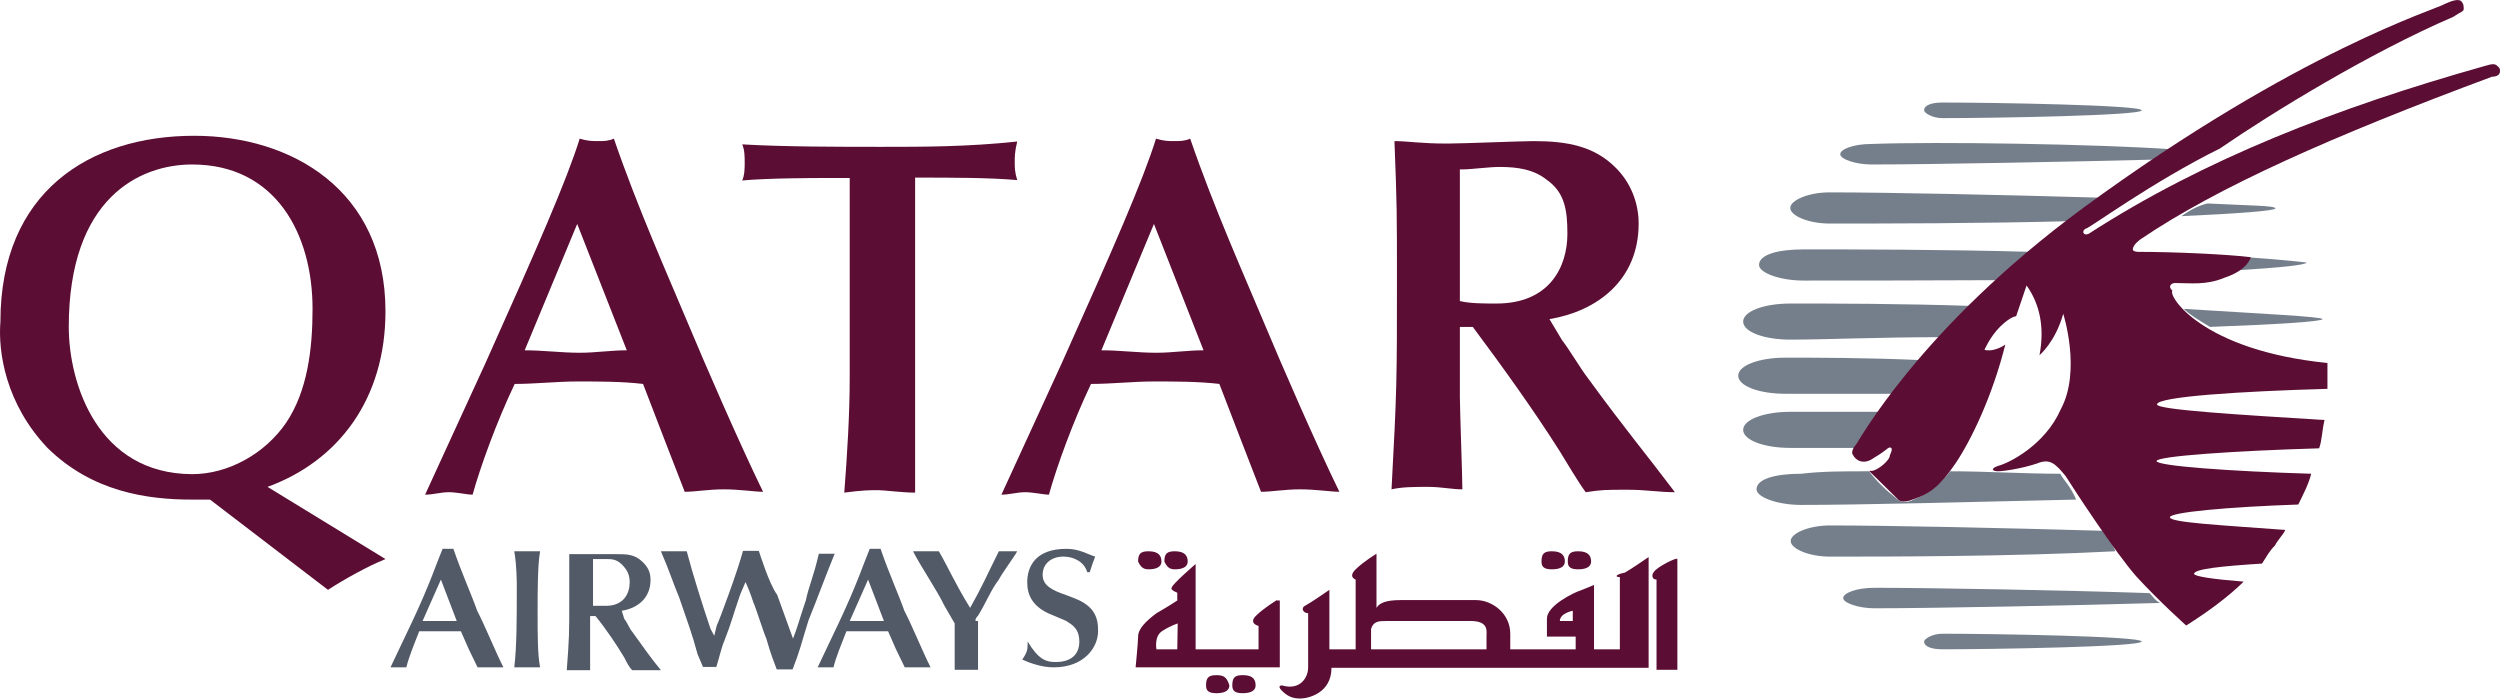 <svg width="136" height="38" viewBox="0 0 136 38" fill="none" xmlns="http://www.w3.org/2000/svg">
<g clip-path="url(#clip0_613_1993)">
<path d="M24.847 33.783C24.552 33.783 24.28 33.783 23.985 33.783C23.691 33.783 23.282 33.783 22.988 33.783L23.985 31.529L24.847 33.783ZM25.98 36.304C26.116 36.304 26.411 36.304 26.683 36.304C26.978 36.304 27.25 36.304 27.386 36.304C26.955 35.456 26.388 34.05 25.958 33.225C25.663 32.377 25.096 31.128 24.665 29.856C24.529 29.856 24.529 29.856 24.371 29.856C24.212 29.856 24.235 29.856 24.076 29.856C23.781 30.547 23.373 31.819 22.376 33.917L21.242 36.304C21.378 36.304 21.537 36.304 21.673 36.304C21.809 36.304 21.968 36.304 22.104 36.304C22.24 35.746 22.534 35.032 22.806 34.341C23.237 34.341 23.509 34.341 23.94 34.341C24.371 34.341 24.801 34.341 25.073 34.341L25.504 35.322L25.98 36.304Z" fill="#525A68"/>
<path d="M28.113 32.087C28.113 33.627 28.113 35.166 27.977 36.304C28.113 36.304 28.407 36.304 28.679 36.304C28.974 36.304 29.11 36.304 29.382 36.304C29.246 35.612 29.246 34.631 29.246 33.225C29.246 32.243 29.246 30.703 29.382 29.989C29.087 29.989 28.951 29.989 28.679 29.989C28.543 29.989 28.249 29.989 27.977 29.989C28.113 30.837 28.113 31.529 28.113 32.087Z" fill="#525A68"/>
<path d="M33.825 33.225C34.686 33.091 35.389 32.533 35.389 31.551C35.389 31.127 35.253 30.86 34.958 30.57C34.527 30.146 34.097 30.146 33.53 30.146C33.235 30.146 32.238 30.146 31.966 30.146C31.535 30.146 31.263 30.146 30.968 30.146C30.968 31.261 30.968 31.418 30.968 32.667C30.968 34.497 30.968 34.631 30.832 36.46C30.968 36.46 31.263 36.46 31.535 36.46C31.829 36.46 31.966 36.46 32.102 36.46C32.102 36.17 32.102 35.055 32.102 34.787V33.515H32.396C32.963 34.207 33.53 35.055 33.961 35.769C34.097 36.059 34.255 36.327 34.391 36.46C34.686 36.46 34.822 36.46 35.094 36.46C35.389 36.46 35.661 36.46 35.956 36.46C35.389 35.769 35.094 35.345 34.391 34.363C34.255 34.229 34.097 33.805 33.961 33.671L33.825 33.225ZM32.26 30.413C32.396 30.413 32.691 30.413 32.963 30.413C33.258 30.413 33.53 30.413 33.825 30.703C34.119 30.994 34.255 31.261 34.255 31.685C34.255 32.243 33.961 32.957 32.963 32.957C32.668 32.957 32.532 32.957 32.26 32.957V30.413Z" fill="#525A68"/>
<path d="M38.651 34.207C38.22 32.935 37.653 31.128 37.359 29.989C37.064 29.989 36.928 29.989 36.656 29.989C36.361 29.989 36.089 29.989 35.953 29.989C36.384 30.971 36.656 31.819 36.951 32.511C37.381 33.783 37.653 34.474 37.948 35.59L38.243 36.282C38.379 36.282 38.538 36.282 38.674 36.282C38.81 36.282 38.81 36.282 38.968 36.282C39.104 35.858 39.263 35.166 39.399 34.876C39.83 33.761 39.83 33.604 40.261 32.355L40.555 31.663C40.691 31.953 40.85 32.355 40.986 32.779C41.122 33.069 41.553 34.452 41.689 34.742C41.825 35.166 41.825 35.3 42.255 36.416C42.392 36.416 42.55 36.416 42.686 36.416C42.822 36.416 42.981 36.416 43.117 36.416C43.548 35.3 43.548 35.144 43.978 33.761C44.545 32.355 44.84 31.507 45.407 30.123C45.271 30.123 45.112 30.123 44.976 30.123C44.84 30.123 44.681 30.123 44.545 30.123C44.251 31.395 43.978 31.953 43.842 32.645C43.412 33.917 43.412 34.05 43.14 34.742C42.845 33.894 42.573 33.203 42.278 32.355C41.847 31.797 41.281 29.967 41.281 29.967C41.145 29.967 40.986 29.967 40.85 29.967C40.714 29.967 40.555 29.967 40.419 29.967C40.124 31.083 39.127 33.761 38.991 34.028L38.855 34.586L38.651 34.207Z" fill="#525A68"/>
<path d="M48.085 33.783C47.79 33.783 47.518 33.783 47.224 33.783C46.929 33.783 46.521 33.783 46.226 33.783L47.224 31.529L48.085 33.783ZM49.219 36.304C49.355 36.304 49.649 36.304 49.921 36.304C50.216 36.304 50.488 36.304 50.624 36.304C50.193 35.456 49.627 34.05 49.196 33.225C48.901 32.377 48.334 31.128 47.904 29.856C47.768 29.856 47.768 29.856 47.609 29.856C47.473 29.856 47.473 29.856 47.314 29.856C47.02 30.547 46.611 31.819 45.614 33.917L44.48 36.304C44.617 36.304 44.775 36.304 44.911 36.304C45.047 36.304 45.206 36.304 45.342 36.304C45.478 35.746 45.773 35.032 46.045 34.341C46.475 34.341 46.748 34.341 47.178 34.341C47.609 34.341 48.04 34.341 48.312 34.341L48.742 35.322L49.219 36.304Z" fill="#525A68"/>
<path d="M53.069 33.783C53.069 33.649 53.069 33.649 53.205 33.493C53.635 32.801 53.907 32.087 54.338 31.529C54.474 31.239 55.2 30.257 55.336 29.989C55.2 29.989 55.2 29.989 54.905 29.989C54.769 29.989 54.474 29.989 54.338 29.989C53.635 31.395 53.477 31.819 52.774 33.069C51.912 31.663 51.64 30.971 51.074 29.989C50.779 29.989 50.507 29.989 50.371 29.989C50.235 29.989 49.94 29.989 49.668 29.989C50.099 30.837 50.96 32.087 51.368 32.935L51.935 33.917C51.935 34.474 51.935 35.746 51.935 36.438C52.071 36.438 52.366 36.438 52.502 36.438C52.797 36.438 52.932 36.438 53.205 36.438C53.205 35.59 53.205 35.032 53.205 34.341V33.783H53.069Z" fill="#525A68"/>
<path d="M55.904 34.898C55.904 35.322 55.904 35.456 55.609 35.88C55.904 36.014 56.607 36.304 57.31 36.304C59.01 36.304 59.735 35.188 59.735 34.341C59.735 34.05 59.735 33.493 59.305 33.069C59.01 32.779 58.738 32.645 58.012 32.377C57.151 32.087 56.72 31.819 56.72 31.261C56.72 30.703 57.151 30.279 57.854 30.279C58.42 30.279 58.987 30.57 59.146 31.128H59.282C59.418 30.703 59.418 30.703 59.577 30.279C59.146 30.146 58.715 29.856 58.012 29.856C56.312 29.856 55.881 30.837 55.881 31.685C55.881 32.377 56.176 32.957 57.015 33.359C57.31 33.493 57.718 33.649 58.012 33.783C58.148 33.917 58.715 34.073 58.715 34.898C58.715 35.59 58.285 36.014 57.423 36.014C56.902 36.014 56.493 35.88 55.904 34.898Z" fill="#525A68"/>
<path d="M3.741 17.784C3.741 10.777 7.595 8.948 10.451 8.948C15.008 8.948 17.003 12.741 17.003 16.802C17.003 19.056 16.708 21.287 15.575 22.983C14.441 24.657 12.446 25.794 10.451 25.794C5.305 25.772 3.741 20.863 3.741 17.784ZM17.842 32.087C18.703 31.529 19.973 30.815 20.97 30.413L14.554 26.486C18.408 25.081 20.97 21.711 20.97 16.936C20.97 10.331 15.847 7.386 10.564 7.386C4.851 7.386 0.023 10.465 0.023 17.494C-0.113 19.167 0.317 21.979 2.584 24.366C5.01 26.754 8.003 27.178 10.428 27.178C10.723 27.178 10.995 27.178 11.426 27.178L17.842 32.087Z" fill="#5C0D34"/>
<path d="M34.097 19.056C33.236 19.056 32.397 19.19 31.536 19.19C30.538 19.19 29.541 19.056 28.543 19.056L31.4 12.183L34.097 19.056ZM37.249 26.754C37.815 26.754 38.541 26.62 39.38 26.62C40.218 26.62 41.08 26.754 41.511 26.754C40.218 24.099 38.382 19.881 37.385 17.494C36.387 15.106 34.687 11.313 33.395 7.542C33.1 7.676 32.828 7.676 32.533 7.676C32.239 7.676 31.966 7.676 31.536 7.542C30.833 9.796 29.246 13.433 26.412 19.747L23.125 26.91C23.556 26.91 23.986 26.776 24.417 26.776C24.848 26.776 25.415 26.91 25.709 26.91C26.14 25.37 27.002 22.983 27.999 20.886C29.133 20.886 30.289 20.752 31.422 20.752C32.556 20.752 33.848 20.752 34.982 20.886L36.115 23.831L37.249 26.754Z" fill="#5C0D34"/>
<path d="M49.783 12.741C49.783 11.625 49.783 10.644 49.783 9.662C51.778 9.662 53.773 9.662 55.337 9.796C55.202 9.372 55.202 9.104 55.202 8.814C55.202 8.524 55.202 8.256 55.337 7.698C52.64 7.988 50.214 7.988 47.924 7.988C45.793 7.988 42.642 7.988 40.375 7.854C40.511 8.145 40.511 8.546 40.511 8.836C40.511 9.126 40.511 9.528 40.375 9.818C41.803 9.684 44.501 9.684 44.796 9.684H46.224C46.224 10.8 46.224 11.782 46.224 12.763V20.484C46.224 22.581 46.088 24.701 45.929 26.799C46.927 26.665 47.358 26.665 47.788 26.665C48.083 26.665 49.081 26.799 49.783 26.799C49.783 26.107 49.783 25.125 49.783 23.005V12.741Z" fill="#5C0D34"/>
<path d="M65.472 19.056C64.61 19.056 63.771 19.19 62.91 19.19C61.913 19.19 60.915 19.056 59.917 19.056L62.774 12.183L65.472 19.056ZM68.6 26.754C69.167 26.754 69.892 26.62 70.731 26.62C71.57 26.62 72.431 26.754 72.862 26.754C71.57 24.099 69.734 19.881 68.736 17.494C67.739 15.106 66.038 11.313 64.746 7.542C64.452 7.676 64.18 7.676 63.885 7.676C63.59 7.676 63.318 7.676 62.887 7.542C62.184 9.796 60.598 13.433 57.764 19.747L54.477 26.91C54.907 26.91 55.338 26.776 55.769 26.776C56.2 26.776 56.766 26.91 57.061 26.91C57.492 25.37 58.353 22.983 59.351 20.886C60.484 20.886 61.64 20.752 62.774 20.752C63.907 20.752 65.2 20.752 66.333 20.886L67.467 23.831L68.6 26.754Z" fill="#5C0D34"/>
<path d="M84.291 17.36C86.853 16.936 89.143 15.262 89.143 12.161C89.143 11.045 88.712 9.907 87.851 9.082C86.717 7.966 85.289 7.676 83.43 7.676C82.727 7.676 79.576 7.81 78.714 7.81C77.286 7.81 76.583 7.676 75.858 7.676C75.994 11.179 75.994 11.603 75.994 15.262C75.994 20.596 75.994 21.153 75.699 26.62C76.266 26.486 76.991 26.486 77.694 26.486C78.397 26.486 78.986 26.62 79.553 26.62C79.553 25.928 79.417 22.269 79.417 21.577V17.784H80.12C81.684 19.881 83.407 22.269 84.835 24.523C85.266 25.214 85.833 26.196 86.264 26.776C87.125 26.642 87.397 26.642 88.553 26.642C89.551 26.642 90.254 26.776 91.115 26.776C89.415 24.523 88.553 23.541 86.4 20.596C85.969 20.038 85.402 19.056 84.971 18.498L84.291 17.36ZM79.576 9.216C80.007 9.216 81.004 9.082 81.571 9.082C82.568 9.082 83.43 9.216 84.133 9.773C85.13 10.465 85.266 11.447 85.266 12.719C85.266 14.549 84.269 16.512 81.412 16.512C80.709 16.512 79.984 16.512 79.417 16.378V9.216H79.576Z" fill="#5C0D34"/>
<path d="M126.342 17.36C126.342 17.494 123.78 17.65 120.221 17.784C119.518 17.36 119.088 17.092 118.793 16.802C123.055 17.07 126.342 17.226 126.342 17.36Z" fill="#757F8B"/>
<path d="M123.784 11.335C123.784 11.469 121.653 11.625 118.66 11.759C119.091 11.469 119.522 11.201 120.088 11.068C122.197 11.179 123.784 11.179 123.784 11.335Z" fill="#757F8B"/>
<path d="M100.949 24.366C99.521 24.366 98.251 24.366 97.39 24.366C95.962 24.366 94.828 23.942 94.828 23.385C94.828 22.827 95.962 22.403 97.39 22.403C98.682 22.403 100.246 22.403 102.241 22.403C101.38 23.675 101.108 24.233 100.949 24.366Z" fill="#757F8B"/>
<path d="M101.676 25.638C102.106 26.196 102.537 26.62 103.24 27.178C103.24 27.178 103.535 27.468 104.101 27.178C104.804 26.888 105.394 26.486 106.096 25.638C108.091 25.638 110.086 25.772 112.081 25.772C112.217 26.062 112.648 26.464 112.943 27.178C107.23 27.312 101.109 27.468 97.98 27.468C96.688 27.468 95.555 27.044 95.555 26.62C95.555 26.062 96.552 25.772 97.98 25.772C99.114 25.638 100.247 25.638 101.676 25.638Z" fill="#757F8B"/>
<path d="M99.545 30.28C98.412 30.28 97.414 29.856 97.414 29.432C97.414 29.008 98.412 28.584 99.545 28.584C102.674 28.584 108.953 28.718 114.372 28.874C114.666 29.298 114.938 29.566 115.074 29.989C109.52 30.28 102.81 30.28 99.545 30.28Z" fill="#757F8B"/>
<path d="M117.499 32.801C112.942 32.935 105.098 33.091 101.97 33.091C101.108 33.091 100.27 32.801 100.27 32.533C100.27 32.266 100.972 31.976 101.97 31.976C105.098 31.976 112.376 32.109 116.932 32.266C117.068 32.377 117.204 32.645 117.499 32.801Z" fill="#757F8B"/>
<path d="M105.669 34.474C108.367 34.474 116.506 34.608 116.506 34.898C116.506 35.188 108.39 35.322 105.669 35.322C105.103 35.322 104.672 35.188 104.672 34.898C104.672 34.765 105.103 34.474 105.669 34.474Z" fill="#757F8B"/>
<path d="M105.665 18.342C102.241 18.342 99.249 18.476 97.39 18.476C95.962 18.476 94.828 18.052 94.828 17.494C94.828 16.936 95.962 16.512 97.39 16.512C99.68 16.512 103.375 16.512 107.365 16.646C106.662 17.226 106.095 17.784 105.665 18.342Z" fill="#757F8B"/>
<path d="M122.192 13.991C124.187 14.124 125.479 14.281 125.479 14.281C125.479 14.415 123.915 14.571 121.625 14.705C122.056 14.415 122.192 14.124 122.192 13.991Z" fill="#757F8B"/>
<path d="M98.117 15.263C96.825 15.263 95.691 14.839 95.691 14.415C95.691 13.857 96.689 13.567 98.117 13.567C100.815 13.567 105.666 13.567 110.518 13.701C109.951 14.258 109.384 14.682 108.818 15.24C104.533 15.263 100.543 15.263 98.117 15.263Z" fill="#757F8B"/>
<path d="M112.784 12.027C107.796 12.161 102.378 12.161 99.522 12.161C98.388 12.161 97.391 11.737 97.391 11.313C97.391 10.889 98.388 10.465 99.522 10.465C102.65 10.465 108.93 10.599 114.348 10.755C114.053 10.889 113.781 11.179 113.487 11.313C113.215 11.603 112.943 11.759 112.784 12.027Z" fill="#757F8B"/>
<path d="M101.81 8.948C100.948 8.948 100.109 8.658 100.109 8.39C100.109 8.122 100.812 7.832 101.81 7.832C105.369 7.698 113.916 7.832 118.2 8.122C117.906 8.256 117.634 8.546 117.339 8.68C112.941 8.792 105.097 8.948 101.81 8.948Z" fill="#757F8B"/>
<path d="M97.12 21.421C95.692 21.421 94.559 20.997 94.559 20.439C94.559 19.881 95.692 19.457 97.12 19.457C98.821 19.457 101.541 19.457 104.534 19.591C103.967 20.283 103.536 20.863 103.105 21.421C100.68 21.421 98.549 21.421 97.12 21.421Z" fill="#757F8B"/>
<path d="M104.672 6.002C104.672 5.712 105.103 5.578 105.669 5.578C108.367 5.578 116.506 5.712 116.506 6.002C116.506 6.292 108.39 6.426 105.669 6.426C105.103 6.426 104.672 6.136 104.672 6.002Z" fill="#757F8B"/>
<path d="M126.613 19.747C126.613 20.172 126.613 20.729 126.613 21.153C121.898 21.287 117.341 21.577 117.341 22.001C117.341 22.291 121.762 22.559 126.454 22.849C126.318 23.407 126.318 23.965 126.16 24.389C121.603 24.523 117.318 24.813 117.318 25.081C117.318 25.348 121.308 25.638 125.729 25.772C125.593 26.33 125.298 26.888 125.026 27.446C121.172 27.58 118.044 27.87 118.044 28.137C118.044 28.427 120.741 28.561 124.323 28.829C124.187 29.119 123.893 29.387 123.757 29.677C123.462 29.967 123.326 30.235 123.054 30.659C120.923 30.793 119.359 30.949 119.359 31.217C119.359 31.351 120.356 31.507 122.056 31.641C121.195 32.489 120.061 33.314 118.928 34.028C118.928 34.028 117.5 32.756 116.23 31.373C115.097 30.101 112.807 26.598 112.376 25.906C111.809 25.214 111.515 24.924 110.812 25.214C109.95 25.504 108.953 25.638 108.681 25.638C108.409 25.638 108.25 25.504 108.681 25.348C109.248 25.214 111.243 24.233 112.104 22.269C113.238 20.172 112.24 17.07 112.24 17.07C111.809 18.61 110.948 19.324 110.948 19.324C111.243 17.784 110.948 16.512 110.245 15.53L109.678 17.204C109.678 17.204 109.384 17.204 108.817 17.762C108.25 18.32 107.955 19.034 107.955 19.034C108.522 19.167 109.089 18.743 109.089 18.743C108.386 21.555 107.23 23.942 106.391 25.192C105.53 26.464 104.963 26.866 104.101 27.156C103.399 27.446 103.24 27.156 103.24 27.156C102.673 26.598 102.242 26.174 101.676 25.616C101.676 25.616 101.676 25.616 101.812 25.616C102.106 25.616 102.809 25.058 102.809 24.768C102.945 24.478 102.945 24.344 102.809 24.344C102.673 24.344 102.673 24.478 101.948 24.902C101.381 25.326 100.95 25.036 100.814 24.768C100.678 24.634 100.814 24.344 100.95 24.21C101.086 24.076 104.373 17.895 113.351 11.291C125.049 2.722 132.598 0.491 133.029 0.201C133.324 0.067 133.732 -0.089 133.89 0.067C134.026 0.201 134.026 0.357 134.026 0.491C134.026 0.625 133.89 0.625 133.46 0.915C128.903 2.878 123.621 6.114 120.764 8.078C117.069 9.907 113.646 12.429 113.487 12.429C113.192 12.563 113.351 12.853 113.623 12.719C119.903 8.658 127.157 5.846 135.16 3.593C135.591 3.459 135.727 3.459 135.863 3.593C135.999 3.726 135.999 3.726 135.999 3.883C135.999 4.039 135.863 4.173 135.568 4.173C126.862 7.408 120.605 10.197 116.457 13.009C116.457 13.009 116.026 13.299 116.026 13.567C116.026 13.701 116.321 13.701 116.321 13.701C118.316 13.701 121.172 13.835 122.442 13.991C122.442 13.991 122.306 14.682 121.014 15.106C120.016 15.53 119.155 15.396 118.316 15.396C118.18 15.396 117.885 15.53 118.18 15.82C117.93 16.088 119.767 19.056 126.613 19.747Z" fill="#5C0D34"/>
<path d="M64.044 35.322H62.911C62.911 35.322 62.775 34.631 63.206 34.341C63.636 34.051 64.067 33.917 64.067 33.917L64.044 35.322ZM69.463 32.645C69.463 32.645 68.76 33.069 68.329 33.493C67.898 33.917 68.465 34.051 68.465 34.051V35.322H65.042V30.681C65.042 30.681 63.75 31.797 63.75 31.953C63.614 32.087 64.044 32.243 64.044 32.243V32.667C64.044 32.667 63.614 32.957 62.911 33.359C62.344 33.783 61.913 34.207 61.913 34.631C61.913 34.921 61.777 36.304 61.777 36.304H69.621V32.667H69.463V32.645ZM62.48 30.971C62.911 30.971 63.183 30.837 63.183 30.547C63.183 30.257 63.047 29.989 62.48 29.989C62.049 29.989 61.913 30.123 61.913 30.547C62.049 30.837 62.185 30.971 62.48 30.971ZM63.908 30.971C64.339 30.971 64.611 30.837 64.611 30.547C64.611 30.257 64.475 29.989 63.908 29.989C63.478 29.989 63.342 30.123 63.342 30.547C63.478 30.837 63.614 30.971 63.908 30.971ZM66.175 36.728C65.745 36.728 65.609 36.862 65.609 37.286C65.609 37.576 65.745 37.71 66.175 37.71C66.606 37.71 66.878 37.576 66.878 37.286C66.742 36.862 66.606 36.728 66.175 36.728ZM67.604 36.728C67.173 36.728 67.037 36.862 67.037 37.286C67.037 37.576 67.173 37.71 67.604 37.71C68.034 37.71 68.306 37.576 68.306 37.286C68.306 36.862 68.034 36.728 67.604 36.728ZM84.425 30.971C84.856 30.971 85.128 30.837 85.128 30.547C85.128 30.257 84.992 29.989 84.425 29.989C83.994 29.989 83.858 30.123 83.858 30.547C83.858 30.837 83.994 30.971 84.425 30.971ZM85.853 30.971C86.284 30.971 86.556 30.837 86.556 30.547C86.556 30.257 86.42 29.989 85.853 29.989C85.423 29.989 85.287 30.123 85.287 30.547C85.287 30.837 85.423 30.971 85.853 30.971ZM89.979 31.105C89.843 31.239 89.843 31.529 90.115 31.529V36.438H91.249V30.413C91.272 30.28 90.138 30.837 89.979 31.105ZM85.559 33.783H84.856C84.856 33.359 85.559 33.225 85.559 33.225V33.783ZM80.866 34.631C80.866 34.765 80.866 35.055 80.866 35.322H74.586V34.207C74.722 33.783 75.017 33.783 75.448 33.783H80.004C81.002 33.783 80.866 34.341 80.866 34.631ZM88.12 31.395V35.322H86.715V31.819C86.715 31.819 86.42 31.953 86.012 32.109C85.581 32.243 84.153 32.957 84.153 33.649V34.631H85.717V35.322H82.158C82.158 35.189 82.158 34.898 82.158 34.474C82.158 33.359 81.161 32.645 80.299 32.645H76.173C75.47 32.645 75.04 32.779 74.881 33.069V30.123C74.881 30.123 74.178 30.547 73.747 30.971C73.317 31.395 73.747 31.529 73.747 31.529V35.322H72.319V32.087C72.319 32.087 71.322 32.779 71.027 32.935C70.732 33.069 70.891 33.359 71.163 33.359C71.163 33.359 71.163 35.746 71.163 36.304C71.163 36.862 70.732 37.576 69.735 37.286C69.735 37.286 69.44 37.286 69.735 37.576C70.029 37.866 70.301 38 70.732 38C71.163 38 72.433 37.71 72.433 36.327H89.685V30.302C89.685 30.302 88.687 30.994 88.392 31.15C87.848 31.261 87.848 31.395 88.12 31.395Z" fill="#5C0D34"/>
</g>
<defs>
<clipPath id="clip0_613_1993">
<rect width="136" height="38" fill="white"/>
</clipPath>
</defs>
</svg>
